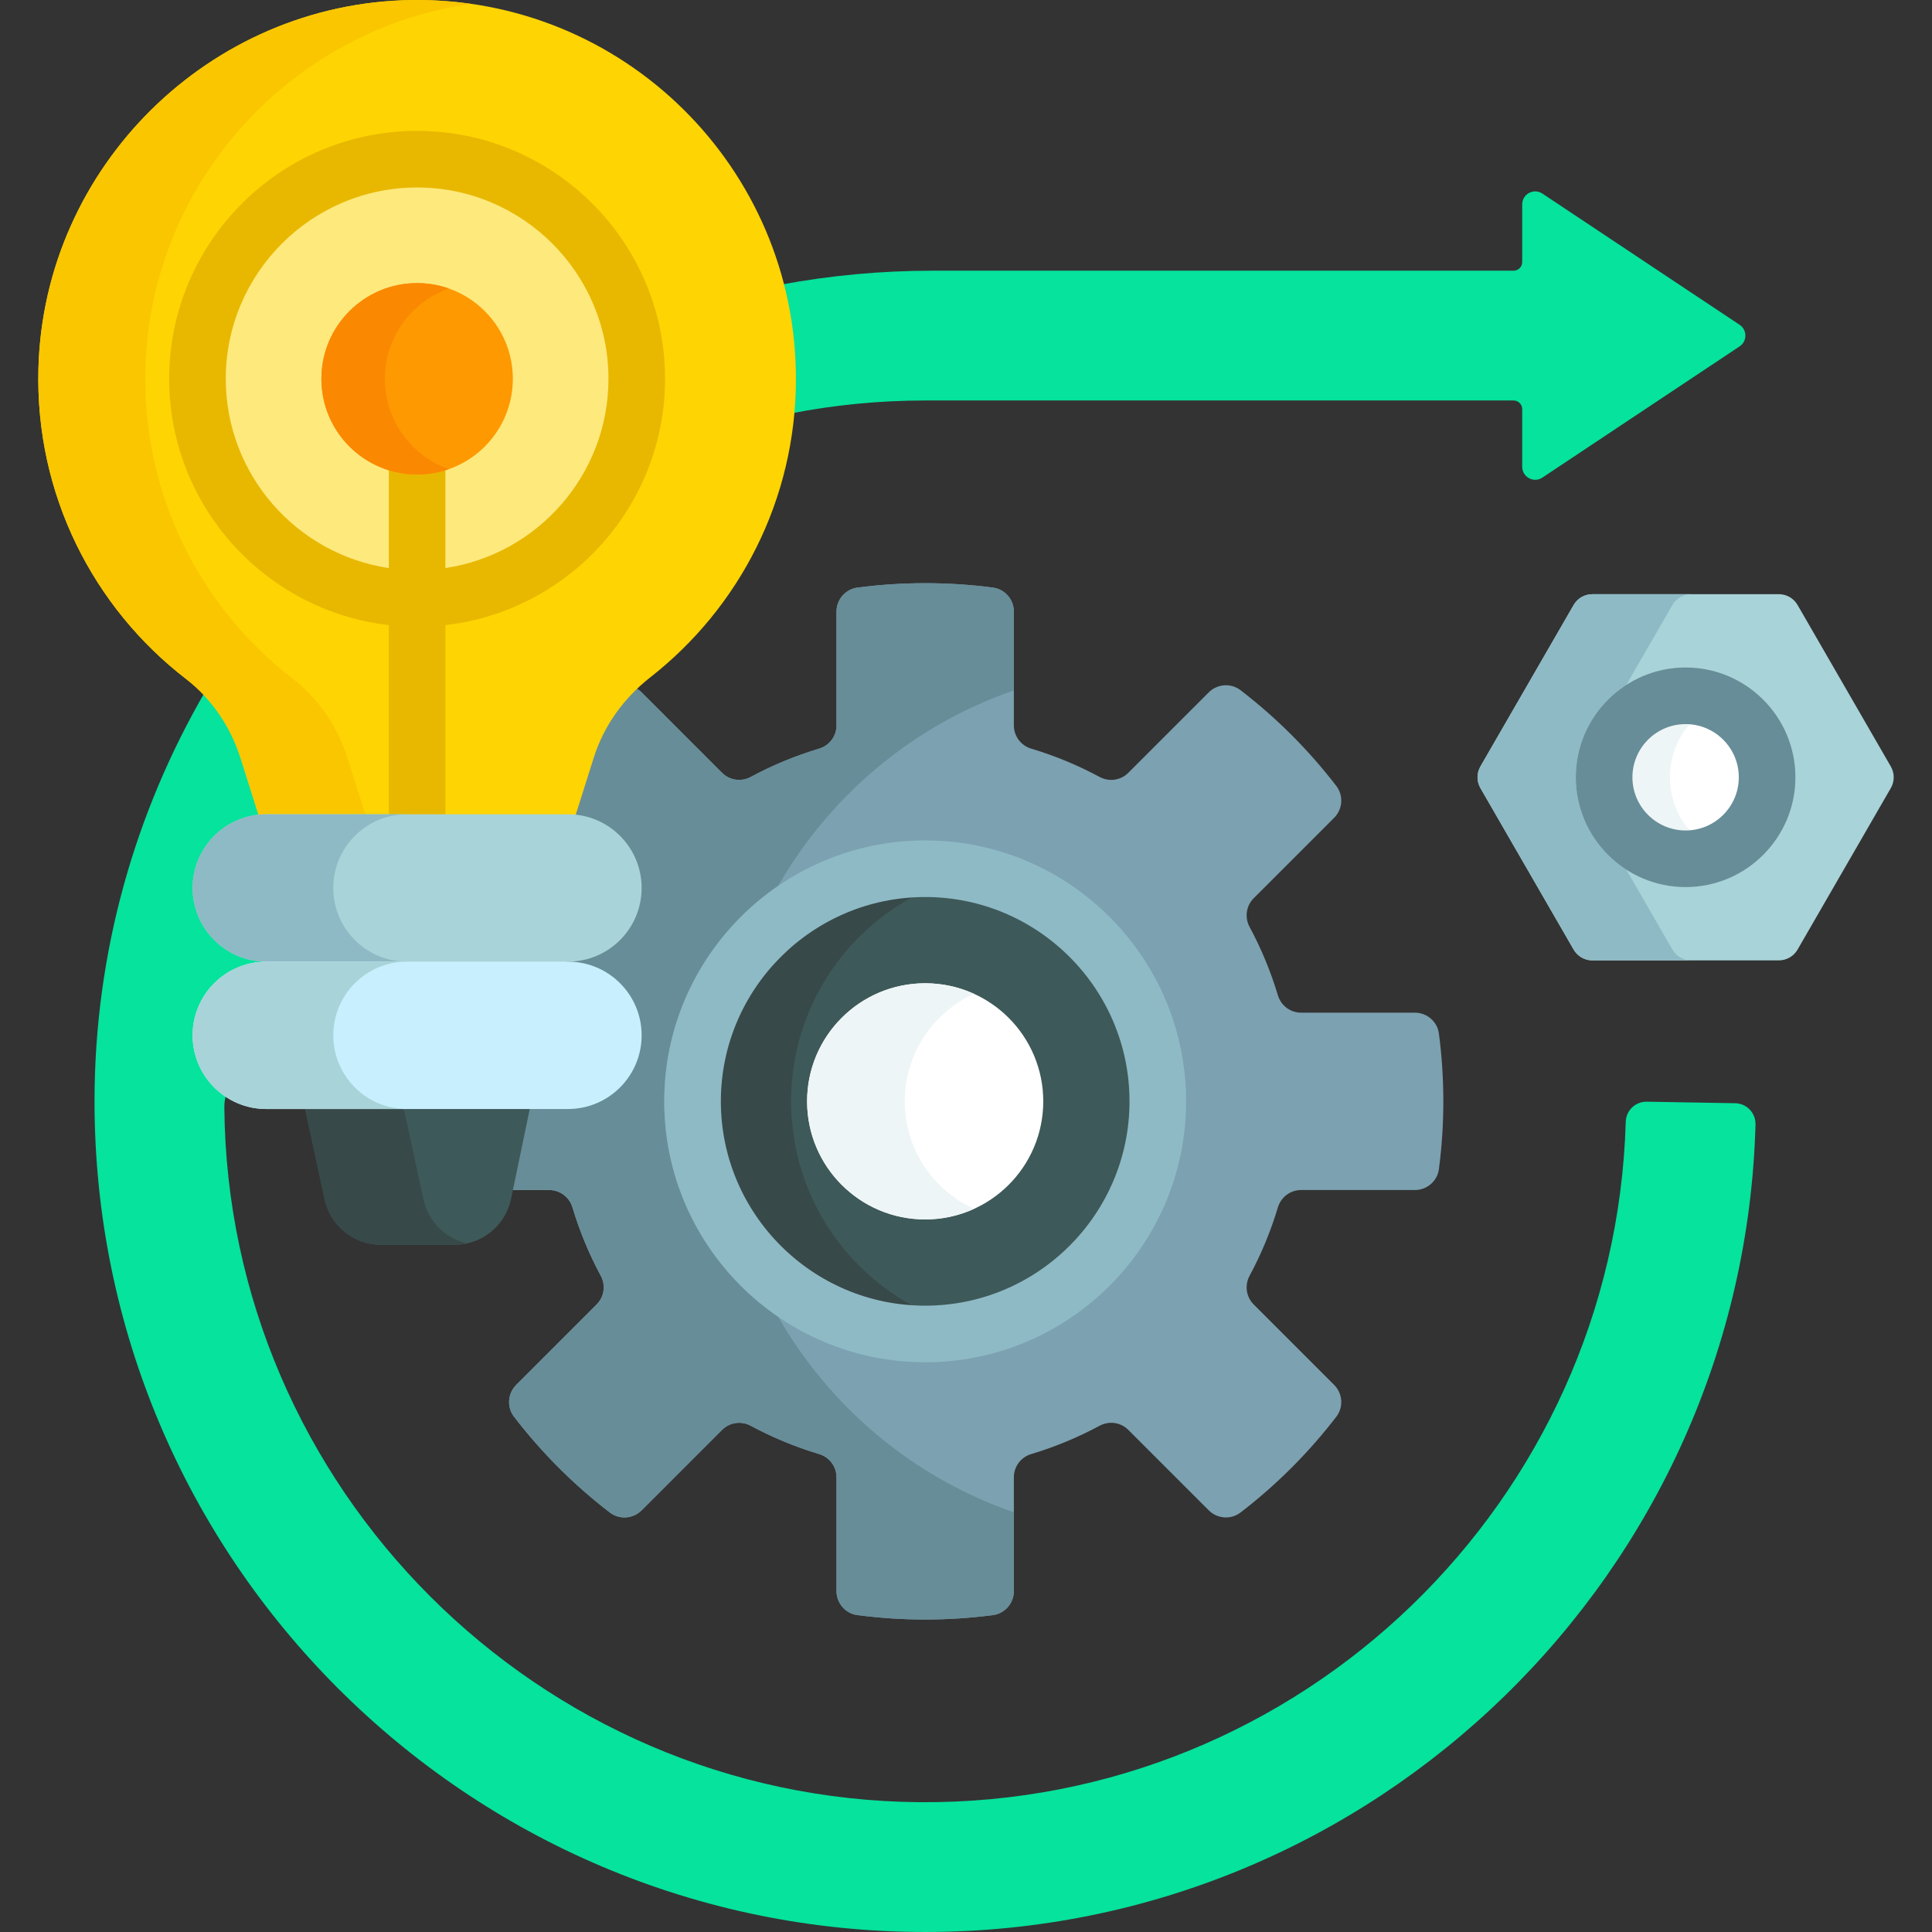 <svg xmlns="http://www.w3.org/2000/svg" id="Capa_1" height="512" viewBox="0 0 512 512" width="512"><rect x="0" y="0" width="512" height="512" fill="#333333" stroke="none"/><g><path d="m381.331 273.919c-.417-3.184-3.156-5.553-6.367-5.553h-30.165c-2.842 0-5.327-1.877-6.143-4.599-1.9-6.336-4.422-12.402-7.503-18.124-1.348-2.504-.921-5.588 1.091-7.599l21.321-21.321c2.271-2.271 2.531-5.885.574-8.432-7.317-9.525-15.854-18.062-25.379-25.379-2.547-1.957-6.161-1.697-8.432.574l-21.321 21.321c-2.011 2.011-5.095 2.439-7.599 1.091-5.722-3.081-11.788-5.603-18.124-7.503-2.722-.816-4.599-3.301-4.599-6.143v-30.165c0-3.211-2.369-5.95-5.553-6.367-5.875-.769-11.865-1.169-17.949-1.169s-12.075.4-17.949 1.169c-3.184.417-5.553 3.156-5.553 6.367v30.165c0 2.842-1.877 5.327-4.599 6.143-6.336 1.9-12.402 4.422-18.124 7.503-2.504 1.348-5.588.921-7.599-1.091l-21.321-21.321c-.635-.635-1.381-1.096-2.174-1.412-5.345 5.192-9.262 11.452-11.439 18.342l-5.167 16.352 1.218.128c9.444.993 16.566 8.913 16.566 18.421 0 10.216-8.312 18.528-18.528 18.528v2c10.216 0 18.528 8.312 18.528 18.528s-8.312 18.528-18.528 18.528h-10.938l-4.668 22.469h10.659c2.842 0 5.327 1.877 6.143 4.599 1.9 6.336 4.422 12.402 7.503 18.124 1.348 2.504.921 5.588-1.091 7.599l-21.322 21.322c-2.271 2.271-2.531 5.885-.574 8.432 7.317 9.525 15.854 18.062 25.379 25.379 2.547 1.957 6.161 1.697 8.432-.574l21.321-21.321c2.011-2.011 5.095-2.439 7.599-1.091 5.722 3.081 11.788 5.603 18.124 7.503 2.722.816 4.599 3.301 4.599 6.143v30.165c0 3.211 2.369 5.95 5.553 6.367 5.875.769 11.865 1.169 17.949 1.169s12.075-.4 17.949-1.169c3.184-.417 5.553-3.156 5.553-6.367v-30.165c0-2.842 1.877-5.327 4.599-6.143 6.336-1.9 12.402-4.422 18.124-7.503 2.504-1.348 5.588-.921 7.599 1.091l21.321 21.321c2.271 2.271 5.885 2.531 8.432.574 9.525-7.317 18.062-15.854 25.379-25.379 1.957-2.547 1.697-6.161-.574-8.432l-21.321-21.321c-2.011-2.011-2.439-5.095-1.091-7.599 3.081-5.722 5.603-11.788 7.503-18.124.816-2.722 3.301-4.599 6.143-4.599h30.165c3.211 0 5.95-2.369 6.367-5.553.769-5.874 1.169-11.865 1.169-17.949.001-6.085-.399-12.076-1.168-17.95z" fill="#7ca1b1"></path><g><path d="m206.245 348.975c-18.224-12.465-30.211-33.41-30.211-57.107s11.987-44.641 30.21-57.106c13.747-24.027 35.889-42.634 62.439-51.8v-20.875c0-3.211-2.369-5.95-5.553-6.367-5.874-.769-11.865-1.169-17.949-1.169s-12.075.4-17.949 1.169c-3.184.417-5.553 3.156-5.553 6.367v30.165c0 2.842-1.877 5.327-4.599 6.143-6.336 1.9-12.402 4.422-18.124 7.503-2.504 1.348-5.588.921-7.599-1.09l-21.321-21.321c-.635-.635-1.381-1.096-2.174-1.412-5.345 5.192-9.262 11.452-11.44 18.342l-5.167 16.352 1.218.128c9.444.993 16.566 8.913 16.566 18.421 0 10.216-8.312 18.528-18.528 18.528v2c10.216 0 18.528 8.312 18.528 18.528s-8.312 18.528-18.528 18.528h-10.938l-4.668 22.469h10.659c2.842 0 5.327 1.877 6.143 4.599 1.9 6.336 4.422 12.402 7.503 18.124 1.348 2.504.921 5.588-1.091 7.599l-21.319 21.321c-2.271 2.271-2.531 5.885-.574 8.432 7.317 9.525 15.854 18.062 25.379 25.379 2.547 1.957 6.161 1.697 8.432-.574l21.321-21.321c2.011-2.011 5.095-2.439 7.599-1.091 5.722 3.081 11.788 5.603 18.124 7.503 2.722.816 4.599 3.301 4.599 6.143v30.165c0 3.211 2.369 5.95 5.553 6.367 5.875.769 11.865 1.169 17.949 1.169s12.075-.4 17.949-1.169c3.184-.417 5.553-3.156 5.553-6.367v-20.875c-26.55-9.167-48.693-27.773-62.439-51.8z" fill="#678d98"></path></g><g><circle cx="245.182" cy="291.868" fill="#3e5959" r="61.648"></circle></g><g><path d="m209.642 291.868c0-29.567 20.819-54.26 48.594-60.25-4.209-.908-8.573-1.398-13.054-1.398-34.047 0-61.648 27.601-61.648 61.648s27.601 61.648 61.648 61.648c4.481 0 8.845-.49 13.054-1.398-27.775-5.99-48.594-30.683-48.594-60.25z" fill="#384949"></path></g><g><path d="m245.182 361.016c-38.128 0-69.148-31.02-69.148-69.148s31.02-69.147 69.148-69.147 69.147 31.02 69.147 69.147c.001 38.129-31.019 69.148-69.147 69.148zm0-123.295c-29.857 0-54.148 24.291-54.148 54.147 0 29.857 24.291 54.148 54.148 54.148s54.147-24.291 54.147-54.148c.001-29.857-24.29-54.147-54.147-54.147z" fill="#8ebac5"></path></g><g><circle cx="245.182" cy="291.868" fill="#fff" r="31.292"></circle></g><g><path d="m239.775 291.868c0-12.665 7.528-23.564 18.349-28.488-3.945-1.795-8.325-2.804-12.942-2.804-17.282 0-31.292 14.01-31.292 31.292s14.01 31.292 31.292 31.292c4.617 0 8.997-1.008 12.942-2.804-10.821-4.924-18.349-15.823-18.349-28.488z" fill="#eef5f6"></path></g><path d="m459.833 292.365-23.426-.402c-2.999-.052-5.481 2.318-5.567 5.316-2.886 100.403-85.843 181.096-187.108 180.32-101.025-.775-183.507-83.256-184.281-184.281-.009-1.235.218-2.467.615-3.696-4.843-3.346-8.027-8.929-8.027-15.248 0-10.216 8.312-18.528 18.527-18.528v-2c-10.216 0-18.527-8.312-18.527-18.528 0-9.509 7.122-17.428 16.566-18.421l1.218-.128-5.091-16.11c-2.119-6.705-5.646-12.64-10.308-17.463-18.627 32.081-29.354 69.152-29.374 108.562-.06 121.431 98.714 220.242 220.132 220.242 119.329 0 216.786-95.44 220.047-213.995.084-3.052-2.344-5.588-5.396-5.64z" fill="#05e39c"></path><path d="m209.932 100.392c0 3.088-.147 6.152-.424 9.187 11.549-2.256 23.474-3.447 35.674-3.447h155.927c1.266 0 2.293 1.027 2.293 2.293v15.281c0 2.746 3.059 4.385 5.345 2.864l52.263-34.771c2.046-1.361 2.046-4.366 0-5.727l-52.263-34.771c-2.286-1.521-5.345.118-5.345 2.864v15.281c0 1.266-1.027 2.293-2.293 2.293h-154.023c-13.739 0-27.216 1.289-40.32 3.729 2.065 7.966 3.166 16.319 3.166 24.924z" fill="#05e39c"></path><g><path d="m471.412 157.462h-49.414c-2.048 0-3.941 1.093-4.965 2.866l-24.707 42.794c-1.024 1.774-1.024 3.959 0 5.733l24.707 42.794c1.024 1.774 2.917 2.866 4.965 2.866h49.414c2.048 0 3.941-1.093 4.965-2.866l24.707-42.794c1.024-1.774 1.024-3.959 0-5.733l-24.707-42.794c-1.024-1.774-2.917-2.866-4.965-2.866z" fill="#a8d3d8"></path></g><path d="m443.214 251.649-12.245-21.208c-8.029-5.185-13.359-14.205-13.359-24.452 0-10.248 5.33-19.268 13.359-24.453l12.244-21.208c1.024-1.774 2.917-2.866 4.965-2.866h-26.18c-2.048 0-3.94 1.093-4.965 2.866l-24.707 42.794c-1.024 1.774-1.024 3.959 0 5.733l24.707 42.794c1.024 1.774 2.917 2.866 4.965 2.866h26.18c-2.048 0-3.94-1.092-4.964-2.866z" fill="#8ebac5"></path><g><circle cx="446.705" cy="205.989" fill="#fff" r="21.595"></circle></g><g><path d="m442.541 205.989c0-8.822 5.298-16.397 12.879-19.748-2.667-1.179-5.611-1.846-8.715-1.846-11.926 0-21.595 9.668-21.595 21.595 0 11.926 9.668 21.595 21.595 21.595 3.104 0 6.048-.667 8.715-1.846-7.581-3.354-12.879-10.928-12.879-19.75z" fill="#eef5f6"></path></g><g><path d="m446.705 235.083c-16.043 0-29.095-13.052-29.095-29.094 0-16.043 13.052-29.095 29.095-29.095s29.095 13.052 29.095 29.095c0 16.042-13.052 29.094-29.095 29.094zm0-43.189c-7.772 0-14.095 6.323-14.095 14.095 0 7.771 6.323 14.094 14.095 14.094s14.095-6.323 14.095-14.094c0-7.772-6.323-14.095-14.095-14.095z" fill="#678d98"></path></g><path d="m109.04.011c-53.464.78-97.424 44.177-98.855 97.627-.897 33.503 14.632 63.411 39.11 82.285 6.893 5.315 11.863 12.736 14.485 21.036l5.031 15.921c.579-.055 1.164-.089 1.757-.089h79.945c.593 0 1.178.034 1.757.089l5.107-16.162c2.674-8.461 7.995-15.772 14.983-21.241 23.477-18.373 38.573-46.961 38.573-79.085-.001-55.944-45.761-101.201-101.893-100.381z" fill="#fed402"></path><path d="m63.78 200.959 4.722 14.943c.679-.071 1.368-.111 2.066-.111h26.232l-4.687-14.831c-2.623-8.3-7.592-15.721-14.485-21.036-24.478-18.873-40.007-48.782-39.11-82.285 1.316-49.151 38.596-89.796 86.156-96.625-5.101-.72-10.317-1.08-15.635-1.002-53.463.779-97.423 44.176-98.854 97.626-.897 33.503 14.632 63.411 39.11 82.285 6.893 5.315 11.862 12.736 14.485 21.036z" fill="#fac600"></path><g><circle cx="110.54" cy="100.392" fill="#fee97d" r="58.206"></circle></g><path d="m110.54 34.686c-36.23 0-65.706 29.476-65.706 65.706 0 33.693 25.496 61.53 58.206 65.265v51.133h15v-51.133c32.71-3.736 58.206-31.572 58.206-65.265 0-36.23-29.476-65.706-65.706-65.706zm7.5 115.854v-26.967c-2.364.767-4.884 1.186-7.5 1.186s-5.136-.419-7.5-1.186v26.967c-24.415-3.636-43.206-24.736-43.206-50.148 0-27.959 22.747-50.706 50.706-50.706s50.706 22.747 50.706 50.706c0 25.411-18.791 46.512-43.206 50.148z" fill="#e8b800"></path><path d="m150.512 215.79h-79.944c-10.785 0-19.528 8.743-19.528 19.528 0 10.785 8.743 19.528 19.528 19.528l2.379 1h74.996l2.57-1c10.785 0 19.528-8.743 19.528-19.528-.001-10.785-8.744-19.528-19.529-19.528z" fill="#a8d3d8"></path><g><circle cx="110.54" cy="100.392" fill="#fe9901" r="25.367"></circle></g><path d="m102 100.392c0-11.06 7.08-20.461 16.953-23.932-2.633-.926-5.463-1.435-8.413-1.435-14.01 0-25.367 11.357-25.367 25.367s11.357 25.367 25.367 25.367c2.95 0 5.78-.509 8.413-1.435-9.873-3.471-16.953-12.872-16.953-23.932z" fill="#fb8801"></path><g><path d="m80.656 292.901 5.376 24.91c1.522 7.051 7.758 12.085 14.971 12.085h19.445c7.258 0 13.52-5.094 14.996-12.201l5.151-24.794z" fill="#3e5959"></path><path d="m112.197 317.811-5.376-24.91h-26.165l5.376 24.91c1.522 7.051 7.758 12.085 14.971 12.085h19.445c1.151 0 2.273-.142 3.359-.386-5.719-1.286-10.331-5.774-11.61-11.699z" fill="#384949"></path><g><path d="m88.322 235.318c0-10.785 8.743-19.528 19.528-19.528h-37.282c-10.785 0-19.528 8.743-19.528 19.528 0 10.785 8.743 19.528 19.528 19.528h37.282c-10.785 0-19.528-8.743-19.528-19.528z" fill="#8ebac5"></path></g><g><path d="m150.512 293.901h-79.944c-10.785 0-19.528-8.743-19.528-19.528 0-10.785 8.743-19.528 19.528-19.528h79.945c10.785 0 19.528 8.743 19.528 19.528-.001 10.785-8.744 19.528-19.529 19.528z" fill="#c8effe"></path></g><g><path d="m88.322 274.373c0-10.785 8.743-19.528 19.528-19.528h-37.282c-10.785 0-19.528 8.743-19.528 19.528s8.743 19.528 19.528 19.528h37.282c-10.785 0-19.528-8.743-19.528-19.528z" fill="#a8d3d8"></path></g></g></g></svg>